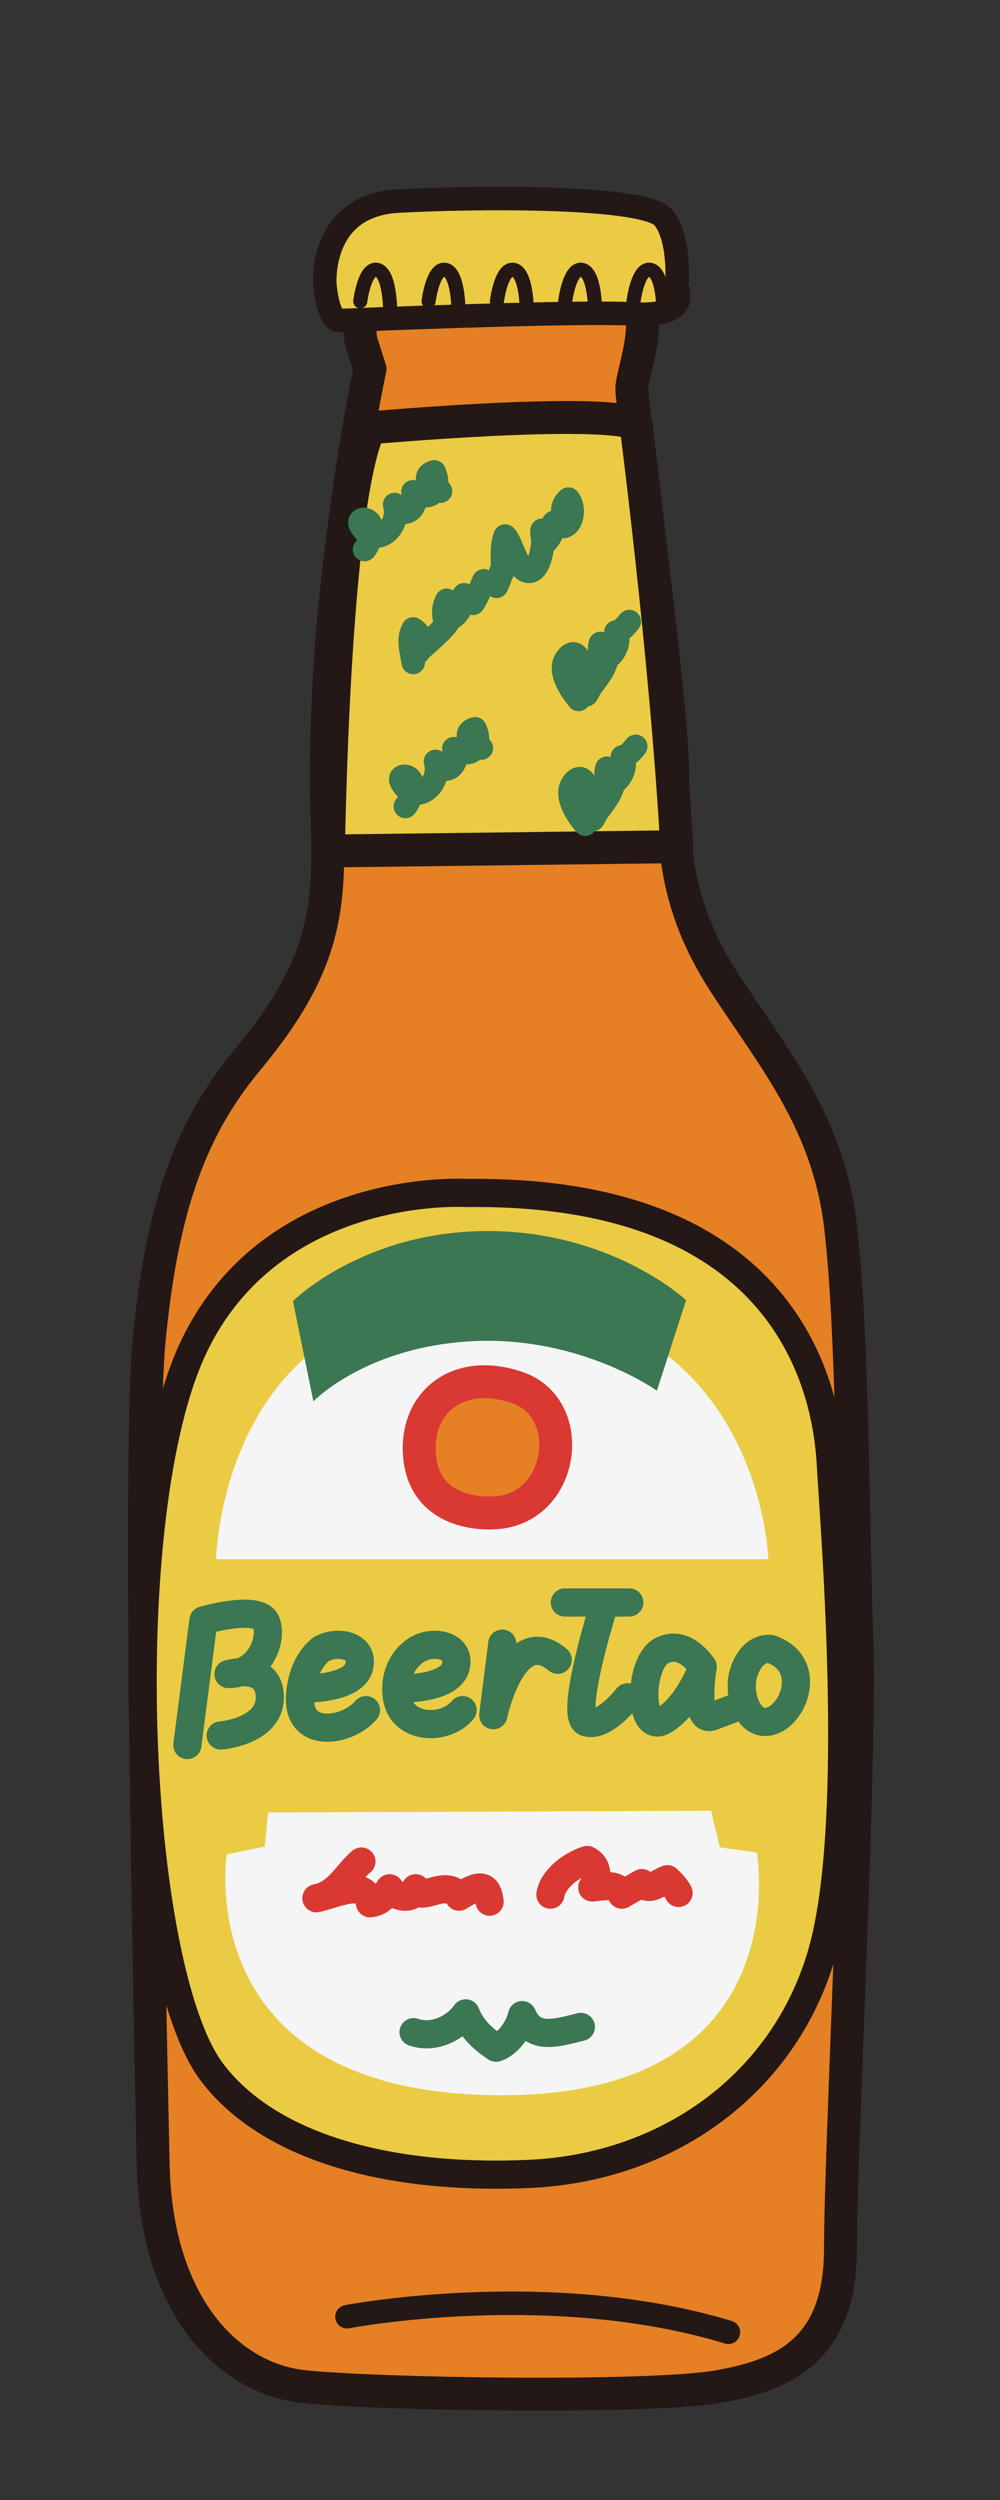 <?xml version="1.0" encoding="UTF-8"?>
<svg xmlns="http://www.w3.org/2000/svg" id="a" width="10mm" height="25mm" viewBox="0 0 28.346 70.866">
  <rect x="0" y="0" width="28.346" height="70.866" fill="#333333" stroke="none"/>
  <defs>
    <style>.b{stroke-miterlimit:10;}.b,.c,.d,.e,.f,.g{stroke:#231815;}.b,.h,.i{stroke-width:.799px;}.b,.f,.g{fill:#ebcb43;}.c,.d,.e,.j,.h,.i,.k,.f,.g{stroke-linecap:round;stroke-linejoin:round;}.c,.d,.j,.h,.i{fill:none;}.c,.j,.f{stroke-width:.666px;}.d{stroke-width:.4px;}.e,.k{fill:#e68024;}.e,.k,.g{stroke-width:.933px;}.l{fill:#3a7752;}.j,.h{stroke:#3a7752;}.i,.k{stroke:#d93932;}.m{fill:#f5f5f5;}</style>
  </defs>
  <path class="e" d="M7.01,30.049c-1.695,2.034-2.435,4.365-2.783,7.946s.116,23.391.116,23.391c.086,3.918,2.087,6.044,4.29,6.268s9.741.336,11.712,0,3.479-1.119,3.479-3.917.58-13.766.464-17.236-.116-8.842-.464-11.752-1.855-4.701-3.247-6.827c-1.392-2.126-1.507-3.805-1.507-5.932s-1.16-10.409-1.16-10.968.928-2.574-.464-3.134c-1.392-.56-6.726.616-6.726.616,0,0-.696.504-.464,1.231l.232.727s-.609,2.742-1.044,7.191c0,0-.261,2.854-.174,5.456s0,4.225-2.261,6.939Z"></path>
  <path class="b" d="M13.219,33.817s-5.49-.35-7.732,4.372-1.722,17.576.52,20.549c1.565,2.075,4.873,3.061,8.967,2.886,4.093-.175,7.407-2.711,8.382-6.471s.292-11.892.195-13.641-.91-7.812-10.331-7.695Z"></path>
  <path class="m" d="M6.125,44.199s.132-7.603,7.794-7.401c7.662.202,7.86,7.401,7.86,7.401H6.125Z"></path>
  <path class="f" d="M9.209,8.085s-.188-2.258,2.07-2.384c2.258-.125,7.026-.157,7.528.47s.376,1.976.376,1.976c0,0,.47.847-1.223.753s-8.374.188-8.374.188c0,0-.282-.031-.376-1.004Z"></path>
  <path class="g" d="M10.477,12.13s6.448-.578,7.547-.119c0,0,.868,6.729,1.158,11.99l-9.87.122s.122-9.76,1.164-11.993Z"></path>
  <path class="j" d="M11.713,18.778c-.049-.315-.167-.667-.001-.949.198.125.242.276.062.436.021-.025.144-.133.152-.145.02.206.024.312-.139.433.242-.324,1.49-1.097.877-1.537-.087.167-.109.369-.058.541.349.021.527-.397.55-.697.069.126.182.155.257.241.127-.186.203-.421.299-.637.086.08.288.104.363.156.058-.144.131-.25.118-.412.008.021.023.03.046.027.025-.341-.045-.72.079-1.04.206.196.352,1.056.709.999.32-.051.42-.969.34-1.163-.019.16.024.233.057.377.174-.138.267-.37.273-.597.425.397.678-.304.417-.663-.174.147-.234.401-.042.549"></path>
  <path class="j" d="M11.492,22.86c.121-.133.251-.513.167-.721-.079-.194-.39-.173-.275.035.387.699,1.146.083.96-.591.235.491.746.069.52-.361.508.31.818-.062.602-.564-.384.105-.108.487.178.547"></path>
  <path class="j" d="M10.334,15.578c.121-.133.251-.513.167-.721-.079-.194-.39-.173-.275.035.387.699,1.146.083.96-.591.235.491.746.069.52-.361.508.31.818-.062.602-.564-.384.105-.108.487.178.547"></path>
  <path class="j" d="M16.402,19.826c-.199-.24-.586-.779-.361-1.131.29-.456.553.174.288.462.027-.037.254-.15.339-.209.1.241.119.536-.049.748.176-.406.915-.958.4-1.457-.051.184-.005.333.098.479.28-.128.494-.504.342-.801.145-.019.257-.149.378-.298"></path>
  <path class="j" d="M16.585,23.363c-.199-.24-.586-.779-.361-1.131.29-.456.553.174.288.462.027-.037.254-.15.339-.209.1.241.119.536-.049.748.176-.406.915-.958.4-1.457-.051.184-.005.333.098.479.28-.128.494-.504.342-.801.145-.019.257-.149.378-.298"></path>
  <path class="k" d="M13.982,42.884s-1.89.167-2.084-1.556c-.168-1.491,1-2.585,2.751-2.001s1.334,3.502-.667,3.557Z"></path>
  <path class="l" d="M18.621,39.419l.827-2.565s-2.096-1.958-5.627-1.958-5.517,1.986-5.517,1.986l.579,2.841s1.534-1.595,4.634-1.71c2.979-.11,5.103,1.407,5.103,1.407Z"></path>
  <path class="m" d="M7.598,51.377l12.56-.049.246,1.038,1.047.148s1.293,7.166-7.758,6.87c-8.305-.272-7.265-6.82-7.265-6.82l1.077-.222.092-.964Z"></path>
  <path class="i" d="M10.245,52.768c-.401.327-.658.924-1.276,1.04.593-.129,1.38-.564,1.519.142.287-.025.432-.217.556-.424.143.275.715.36.739-.001.099.453.87-.314,1.23.239.524-.329.802-.412.865.141"></path>
  <path class="i" d="M15.602,53.707c.063-.425.567-.833,1.043-.983.342.183.286.532.144.779.372-.037.717-.121.839.204.186-.112.38-.218.566-.328.208.261.455-.012.722-.11.123.115.25.252.319.389"></path>
  <path class="h" d="M11.723,57.604c.579.2,1.187-.119,1.478-.532.143.391.471.722.862.973.391-.133.662-.6.738-.924.312.733.984.499,1.664.335"></path>
  <path class="d" d="M10.212,8.539s.121-.977.484-.888.363,1.155.363,1.155"></path>
  <path class="d" d="M12.149,8.539s.121-.977.484-.888.363,1.155.363,1.155"></path>
  <path class="d" d="M14.086,8.539s.121-.977.484-.888.363,1.155.363,1.155"></path>
  <path class="d" d="M16.022,8.539s.121-.977.484-.888.363,1.155.363,1.155"></path>
  <path class="d" d="M17.959,8.539s.121-.977.484-.888.363,1.155.363,1.155"></path>
  <path class="h" d="M5.311,49.465l.456-3.533s1.572-.456,1.775.051-.203,1.471-1.065,1.471c0,0,1.083-.314,1.166.558.101,1.065-1.386,1.183-1.386,1.183"></path>
  <path class="h" d="M8.76,47.859s1.268,0,1.42-.609-.609-.761-1.065-.507c0,0-.544.352-.609,1.319-.085,1.268,1.361,1.023,1.868.414"></path>
  <path class="h" d="M11.498,47.859s1.268,0,1.42-.609-.609-.761-1.065-.507c0,0-.71.355-.609,1.319s1.361,1.023,1.868.414"></path>
  <path class="h" d="M14.237,46.591l-.254,2.029s.558-2.637,1.826-1.572"></path>
  <line class="h" x1="16.012" y1="45.425" x2="17.838" y2="45.425"></line>
  <path class="h" d="M17.128,45.476s-1.014,3.195-.507,3.347,1.166-.71,1.166-.71"></path>
  <path class="h" d="M19.917,47.251s-.507-.811-1.166-.456-.659,2.384.051,1.978,1.116-1.522,1.116-1.522Z"></path>
  <path class="h" d="M21.845,46.744s-.507-.101-.761.659c-.208.625.152,1.623.811,1.369s1.116-1.623-.051-2.029Z"></path>
  <path class="h" d="M19.917,47.251s-.27,1.606.27,1.403l.541-.203"></path>
  <path class="c" d="M9.835,65.671s5.737-1.103,10.813.441"></path>
</svg>
